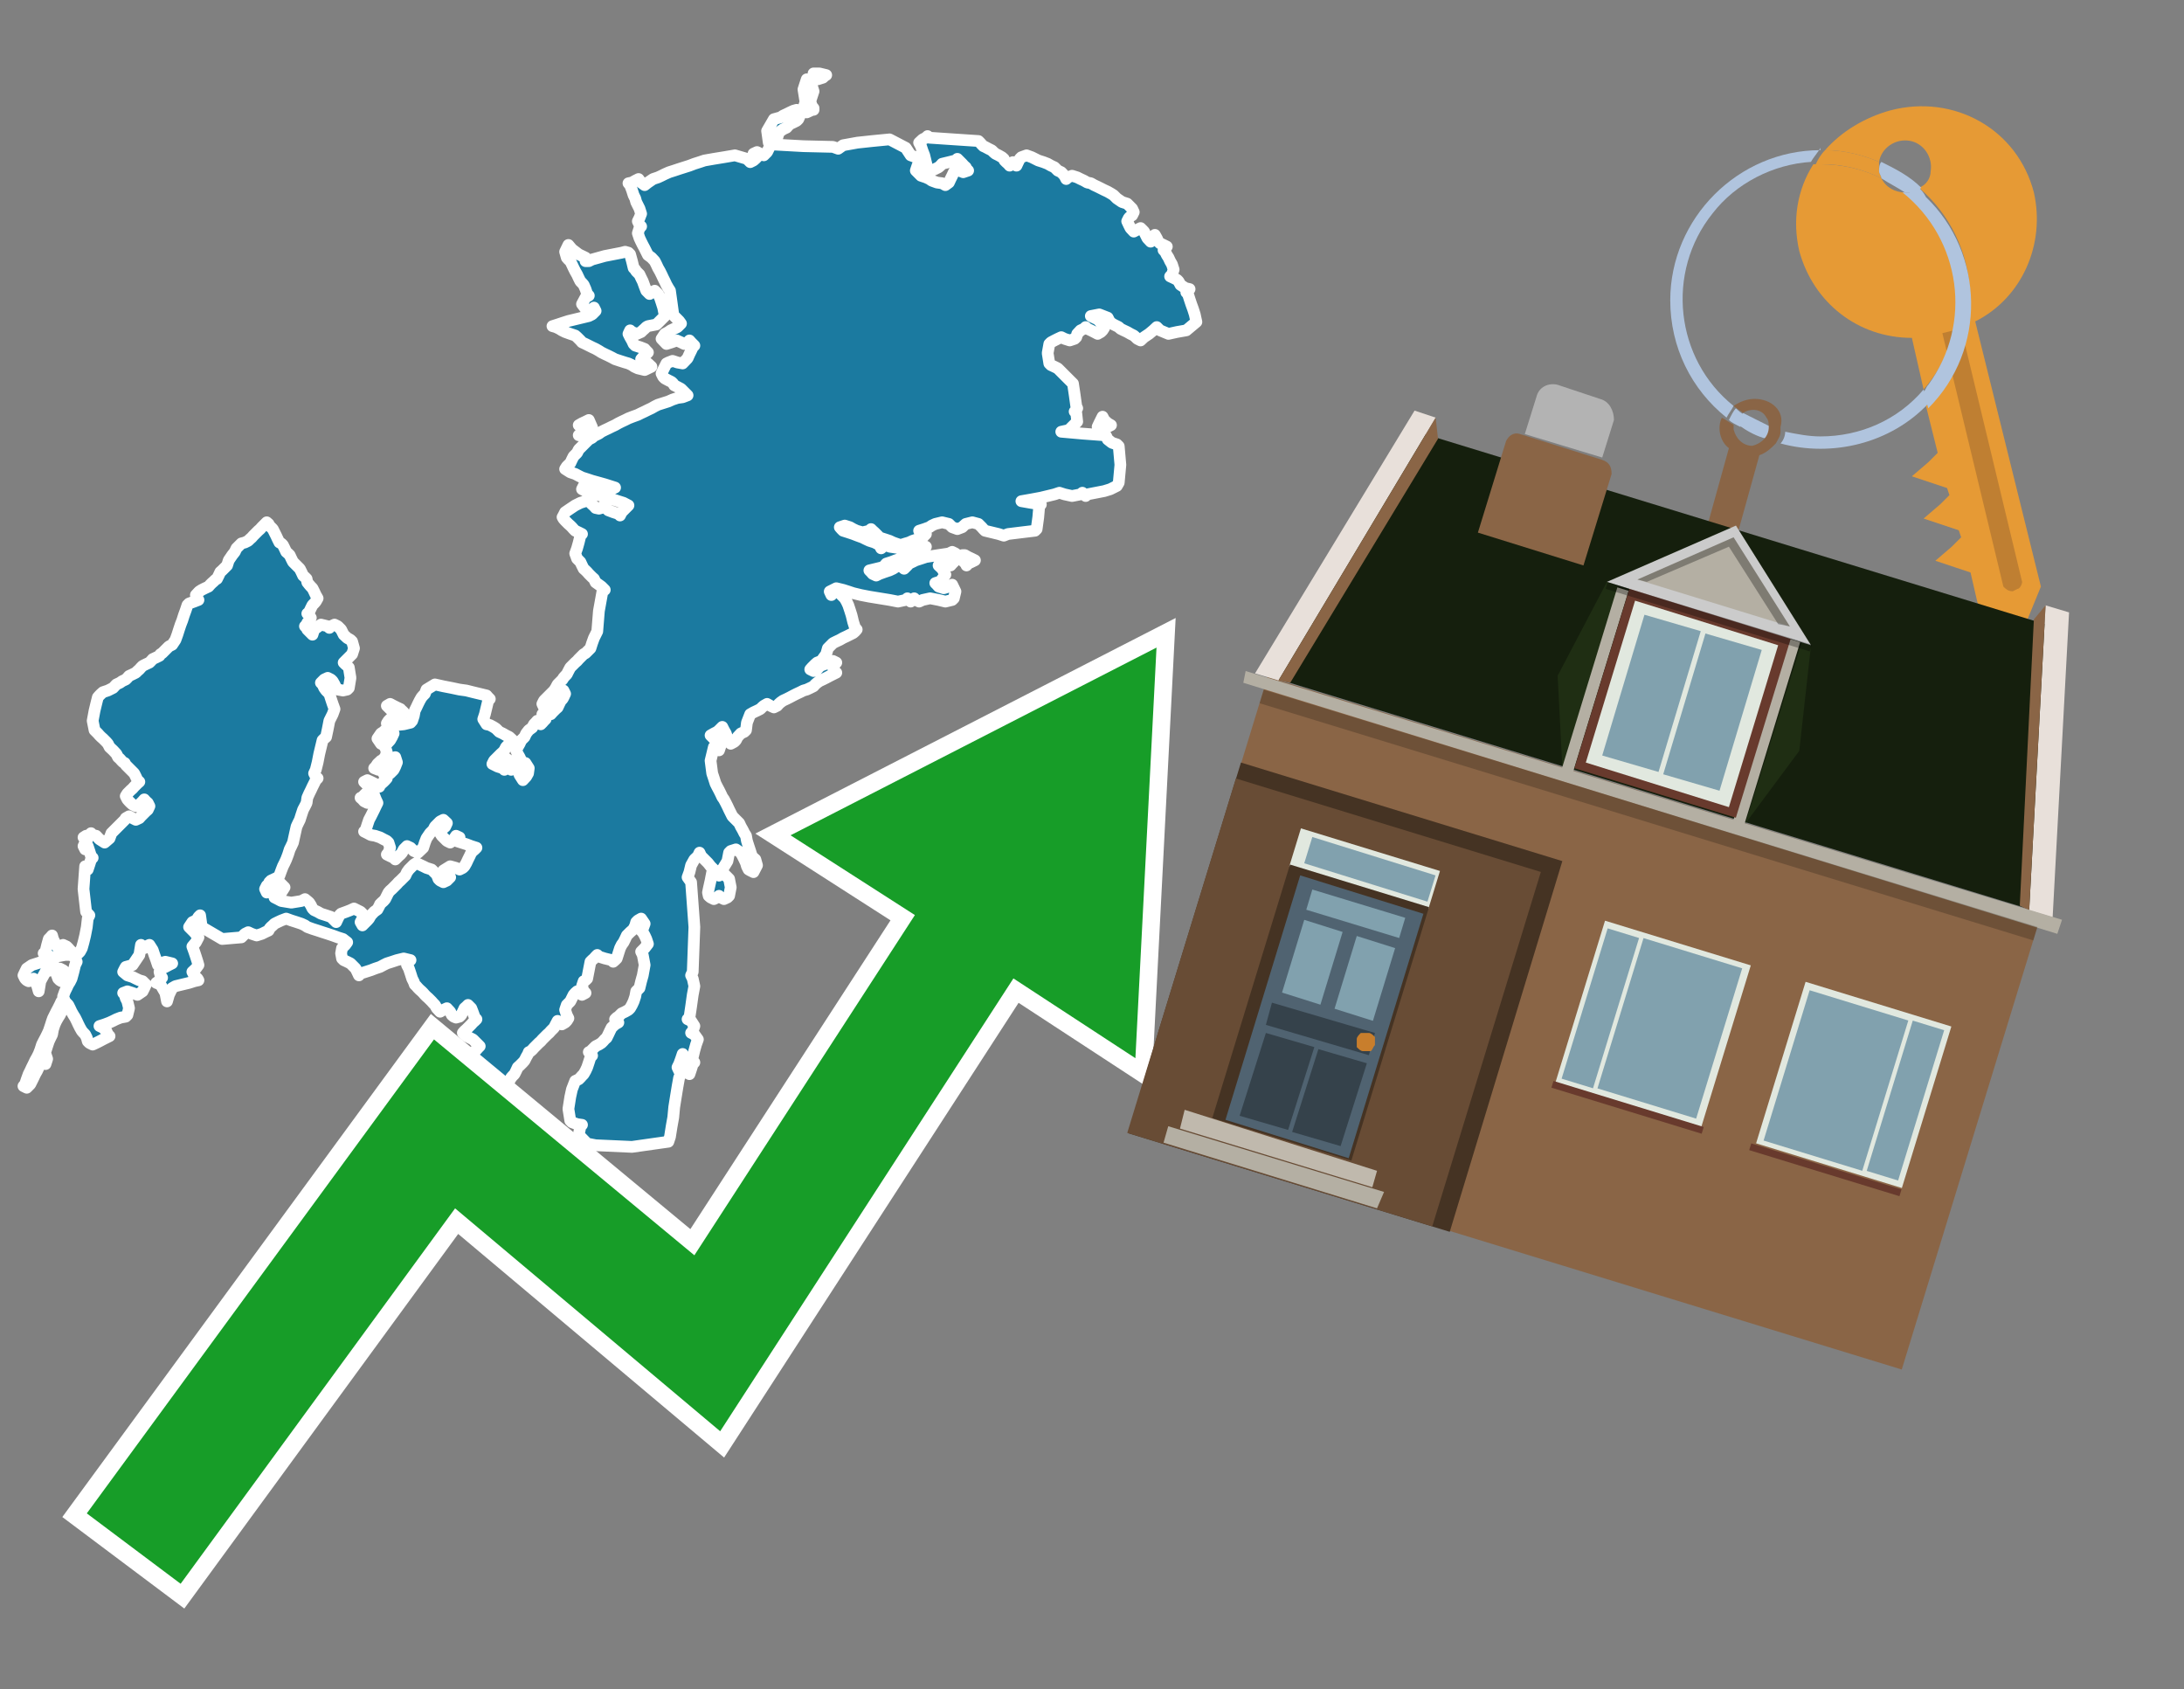 <?xml version="1.0" encoding="utf-8"?>
<!-- Generator: Adobe Illustrator 26.0.3, SVG Export Plug-In . SVG Version: 6.00 Build 0)  -->
<svg version="1.1" id="Text" xmlns="http://www.w3.org/2000/svg" xmlns:xlink="http://www.w3.org/1999/xlink" x="0px" y="0px"
	 width="93.1px" height="72px" viewBox="0 0 93.1 72" style="enable-background:new 0 0 93.1 72;" xml:space="preserve">
<rect x="0" y="0" width="93.1" height="72" fill="#808080" stroke="none"/>
<style type="text/css">
	.st0{fill:#1B7AA0;stroke:#FFFFFF;stroke-width:0.5;stroke-linejoin:round;}
	.st1{fill:none;stroke:#FFFFFF;stroke-width:1.5;stroke-miterlimit:10;}
	.st2{fill:#179D28;}
	.st3{fill:#E69A35;}
	.st4{fill:#B0C4DE;}
	.st5{fill:#8A6546;}
	.st6{fill:#BF7F32;}
	.st7{fill-rule:evenodd;clip-rule:evenodd;fill:#151F0D;}
	.st8{fill-rule:evenodd;clip-rule:evenodd;fill:#453323;}
	.st9{fill-rule:evenodd;clip-rule:evenodd;fill:#684C35;}
	.st10{fill:#B3B3B3;}
	.st11{fill:#E8E0DA;}
	.st12{fill-rule:evenodd;clip-rule:evenodd;fill:#B4AFA3;}
	.st13{opacity:0.2;}
	.st14{fill:#E1E8DF;}
	.st15{fill:#506371;}
	.st16{fill:#81A1AE;}
	.st17{fill:#35424B;}
	.st18{fill:#C87E2C;}
	.st19{fill-rule:evenodd;clip-rule:evenodd;fill:#C0B9AD;}
	.st20{fill-rule:evenodd;clip-rule:evenodd;fill:#E1E8DF;}
	.st21{fill-rule:evenodd;clip-rule:evenodd;fill:#81A1AE;}
	.st22{fill-rule:evenodd;clip-rule:evenodd;fill:#683A2D;}
	.st23{fill-rule:evenodd;clip-rule:evenodd;fill:#1F2E13;}
	.st24{fill-rule:evenodd;clip-rule:evenodd;fill:#CBCBCB;}
	.st25{opacity:0.3;fill-rule:evenodd;clip-rule:evenodd;}
</style>
<path class="st0" d="M2.69,42.9L2.62,43.12L2.55,43.26L2.48,43.37L2.4,43.51L2.33,43.66L2.26,43.87L2.22,44.09L2.15,44.23L2.08,44.38L2.01,44.59L1.94,44.81L1.86,44.84L1.94,44.92L2.01,45.13L1.94,45.35L1.86,45.28L1.79,45.2L1.72,45.35L1.65,45.49L1.58,45.64L1.5,45.78L1.43,45.93L1.36,46.07L1.29,46.21L1.14,46.36L1.0,46.29L1.07,46.21L1.14,46.0L1.22,45.78L1.29,45.64L1.36,45.49L1.43,45.35L1.5,45.2L1.58,45.06L1.65,44.92L1.72,44.74L1.79,44.52L1.86,44.38L1.94,44.23L2.01,44.09L2.08,43.94L2.15,43.73L2.22,43.51L2.26,43.4L2.33,43.26L2.4,43.12L2.48,42.97L2.55,42.83L2.62,42.68L2.69,42.68ZM2.77,40.7L2.4,40.77L2.33,40.85L2.26,40.92L2.22,40.99L2.15,41.06L2.22,41.13L2.26,41.21L2.22,41.28L2.15,41.35L1.94,41.42L1.72,41.82L1.65,42.25L1.58,42.0L1.43,41.71L1.29,41.78L1.22,41.82L1.14,41.78L1.07,41.71L1.0,41.57L1.07,41.42L1.14,41.28L1.36,41.13L1.58,41.06L1.79,40.99L2.01,40.92L2.08,40.85L2.15,40.77L2.01,40.7L1.86,40.63L1.94,40.56L2.01,40.27L2.08,40.02L2.15,39.95L2.22,39.87L2.26,40.02L2.33,40.16L2.4,40.27L2.48,40.41L2.55,40.34L2.69,40.27L2.84,40.34L2.91,40.41L2.98,40.49L3.05,40.56L3.13,40.63L3.13,40.7ZM2.69,41.67L2.62,41.82L2.55,41.78L2.48,41.71L2.4,41.49L2.55,41.28L2.69,41.35L2.77,41.42L2.84,41.49L2.77,41.57L2.69,41.57ZM15.66,33.93L15.73,34.07L15.81,34.15L15.66,34.22L15.52,34.15L15.45,34.07L15.37,34.0L15.45,33.97L15.52,33.89L15.59,33.82L15.66,33.82ZM16.35,32.6L16.13,32.81L15.95,32.74L16.02,32.67L16.09,32.56L16.24,32.42L16.35,32.42ZM21.21,32.42L21.28,32.34L21.5,32.27L21.71,32.42L21.43,32.52L21.14,32.49L21.14,32.42ZM16.24,31.7L16.09,31.48L16.24,31.26L16.35,31.19L16.42,31.12L16.49,31.34L16.42,31.55L16.35,31.62L16.35,31.7ZM3.27,40.7L3.41,40.56L3.49,40.41L3.56,40.16L3.63,39.87L3.7,39.51L3.74,39.15L3.81,39.01L3.67,38.86L3.56,37.89L3.63,36.92L3.7,36.99L3.74,37.06L3.81,36.85L3.88,36.63L3.95,36.56L3.88,36.49L3.81,36.27L3.74,36.06L3.7,36.13L3.63,36.2L3.56,36.06L3.63,35.91L3.7,35.84L3.63,35.77L3.56,35.69L3.67,35.62L3.81,35.59L3.88,35.51L3.95,35.59L4.1,35.62L4.24,35.77L4.46,35.91L4.67,35.73L4.75,35.51L4.82,35.44L4.89,35.37L4.96,35.3L5.03,35.23L5.11,35.15L5.18,35.08L5.25,35.01L5.32,34.94L5.36,34.87L5.5,34.79L5.65,34.87L5.79,34.94L5.94,34.87L6.01,34.79L6.08,34.72L6.15,34.65L6.22,34.58L6.3,34.51L6.37,34.36L6.3,34.22L6.22,34.15L6.15,34.07L6.08,34.15L6.01,34.22L5.94,34.29L5.79,34.36L5.65,34.29L5.57,34.22L5.5,34.15L5.43,34.07L5.36,33.93L5.43,33.82L5.5,33.75L5.57,33.68L5.65,33.61L5.72,33.53L5.79,33.46L5.86,33.39L5.94,33.32L5.86,33.25L5.79,33.1L5.72,32.96L5.65,32.89L5.57,32.81L5.5,32.74L5.43,32.67L5.36,32.6L5.32,32.52L5.25,32.49L5.18,32.42L5.11,32.34L5.03,32.27L4.96,32.13L4.82,31.98L4.67,31.84L4.6,31.7L4.53,31.62L4.46,31.55L4.39,31.48L4.31,31.41L4.24,31.34L4.17,31.26L4.1,31.19L4.03,31.12L3.95,30.72L4.03,30.29L4.1,30.0L4.17,29.72L4.24,29.64L4.31,29.57L4.39,29.5L4.6,29.43L4.82,29.32L4.96,29.17L5.11,29.1L5.21,29.03L5.36,28.96L5.43,28.89L5.5,28.81L5.65,28.74L5.79,28.67L5.86,28.6L5.94,28.53L6.01,28.45L6.08,28.38L6.22,28.31L6.37,28.24L6.44,28.17L6.51,28.09L6.66,28.02L6.8,27.95L6.84,27.88L6.91,27.84L6.98,27.77L7.05,27.7L7.12,27.63L7.2,27.55L7.34,27.48L7.48,27.27L7.56,27.05L7.63,26.83L7.7,26.62L7.77,26.44L7.84,26.22L7.92,26.0L7.99,25.79L8.06,25.72L8.28,25.64L8.46,25.57L8.42,25.5L8.35,25.36L8.49,25.21L8.6,25.14L8.74,25.07L8.89,25.0L8.96,24.92L9.03,24.85L9.11,24.78L9.18,24.71L9.25,24.67L9.32,24.53L9.39,24.38L9.47,24.31L9.54,24.24L9.61,24.17L9.68,24.1L9.75,23.88L9.9,23.66L10.01,23.52L10.08,23.37L10.15,23.3L10.22,23.23L10.29,23.16L10.44,23.12L10.58,23.05L10.65,22.98L10.73,22.91L10.8,22.83L10.87,22.76L10.94,22.69L11.01,22.62L11.09,22.55L11.16,22.47L11.23,22.4L11.3,22.33L11.37,22.26L11.45,22.33L11.48,22.4L11.55,22.47L11.63,22.55L11.7,22.69L11.77,22.83L11.84,22.98L11.91,23.12L11.99,23.16L12.06,23.23L12.13,23.37L12.2,23.52L12.28,23.59L12.35,23.66L12.42,23.81L12.49,23.95L12.56,24.02L12.64,24.1L12.71,24.17L12.78,24.24L12.85,24.38L12.92,24.53L13.0,24.6L13.07,24.67L13.1,24.82L13.18,24.92L13.25,25.0L13.32,25.07L13.39,25.21L13.46,25.36L13.54,25.5L13.46,25.64L13.39,25.72L13.32,25.79L13.25,25.93L13.18,26.08L13.1,26.15L13.18,26.22L13.25,26.33L13.18,26.47L13.1,26.54L13.07,26.62L13.0,26.69L13.07,26.76L13.1,26.83L13.18,26.91L13.25,26.98L13.32,27.05L13.39,26.83L13.68,26.62L13.97,26.69L14.04,26.76L14.11,26.69L14.26,26.62L14.4,26.69L14.47,26.76L14.54,26.83L14.58,26.91L14.65,27.05L14.8,27.19L14.94,27.27L15.01,27.34L15.09,27.63L15.01,27.88L14.94,27.95L14.87,28.02L14.8,28.09L14.72,28.17L14.65,28.24L14.72,28.31L14.8,28.38L14.87,28.45L14.94,28.89L14.87,29.32L14.8,29.39L14.62,29.43L14.4,29.39L14.33,29.32L14.26,29.17L14.18,29.03L14.11,28.96L13.97,28.89L13.82,28.96L13.75,29.03L13.68,29.1L13.75,29.17L13.82,29.32L13.9,29.43L13.97,29.5L14.04,29.57L14.11,29.79L14.18,30.0L14.26,30.22L14.18,30.44L14.11,30.58L14.04,30.72L13.97,31.08L13.9,31.41L13.82,31.48L13.75,31.55L13.68,31.84L13.61,32.13L13.54,32.49L13.46,32.81L13.39,32.96L13.46,33.1L13.54,33.17L13.46,33.25L13.39,33.39L13.32,33.53L13.25,33.68L13.18,33.82L13.1,34.0L13.07,34.22L13.0,34.36L12.92,34.51L12.85,34.72L12.78,34.94L12.71,35.08L12.64,35.23L12.56,35.59L12.49,35.91L12.42,36.06L12.35,36.2L12.28,36.42L12.2,36.63L12.13,36.78L12.06,36.92L11.99,37.1L11.91,37.32L11.84,37.39L11.7,37.46L11.55,37.53L11.48,37.6L11.45,37.68L11.37,37.75L11.3,37.89L11.37,38.04L11.45,37.96L11.48,37.89L11.55,37.82L11.63,37.75L11.7,37.68L11.91,37.6L12.13,37.82L11.99,38.04L11.84,38.11L11.77,38.18L11.7,38.25L11.84,38.32L11.99,38.4L12.42,38.47L12.85,38.4L13.0,38.32L13.1,38.4L13.18,38.47L13.25,38.58L13.32,38.72L13.39,38.79L13.54,38.86L13.68,38.94L13.9,39.01L14.11,39.08L14.18,39.15L14.26,39.23L14.33,39.3L14.4,39.15L14.47,39.01L14.54,38.94L14.76,38.86L14.94,38.79L15.09,38.72L15.23,38.79L15.37,38.86L15.52,39.01L15.45,39.15L15.37,39.3L15.45,39.44L15.52,39.37L15.59,39.3L15.66,39.23L15.73,39.15L15.81,39.01L15.95,38.86L16.09,38.76L16.17,38.61L16.2,38.54L16.27,38.47L16.35,38.4L16.42,38.32L16.49,38.18L16.56,38.04L16.63,37.96L16.71,37.89L16.78,37.82L16.85,37.75L16.92,37.68L16.99,37.6L17.07,37.53L17.14,37.46L17.21,37.39L17.28,37.32L17.35,37.17L17.43,37.06L17.5,36.99L17.57,36.92L17.64,36.85L17.75,36.78L17.89,36.85L18.04,36.92L18.18,36.99L18.4,37.06L18.62,37.28L18.69,37.46L18.76,37.53L18.9,37.6L19.05,37.53L19.12,37.46L19.19,37.39L19.05,37.32L18.9,37.1L19.19,36.92L19.44,36.99L19.59,37.06L19.73,36.99L19.8,36.92L19.88,36.78L19.95,36.63L20.02,36.49L20.09,36.34L20.16,36.27L20.24,36.2L20.31,36.13L20.09,36.06L19.88,35.98L19.66,35.91L19.44,35.84L19.52,35.77L19.59,35.69L19.44,35.62L19.34,35.77L19.19,35.91L19.05,35.84L18.98,35.77L18.9,35.69L18.83,35.62L18.76,35.51L18.83,35.37L18.9,35.3L18.98,35.23L19.05,35.08L18.9,34.94L18.76,35.01L18.69,35.08L18.62,35.15L18.54,35.23L18.47,35.37L18.33,35.51L18.18,35.73L18.11,35.91L18.04,36.13L17.82,36.34L17.64,36.27L17.57,36.2L17.5,36.13L17.35,36.06L17.21,36.2L17.14,36.34L17.07,36.42L16.99,36.49L16.92,36.56L16.85,36.63L16.78,36.56L16.63,36.49L16.49,36.42L16.56,36.34L16.63,36.13L16.56,35.91L16.49,35.84L16.35,35.77L16.2,35.69L15.99,35.62L15.81,35.59L15.66,35.51L15.52,35.44L15.59,35.37L15.66,35.15L15.73,34.94L15.81,34.79L15.88,34.65L15.95,34.51L16.02,34.36L16.09,34.22L16.02,34.07L15.95,33.89L15.88,33.68L15.81,33.61L15.73,33.53L15.66,33.46L15.59,33.39L15.52,33.32L15.66,33.25L15.81,33.32L15.95,33.39L16.09,33.46L16.17,33.53L16.2,33.46L16.27,33.39L16.35,33.32L16.42,33.25L16.49,33.17L16.42,33.1L16.35,32.96L16.42,32.81L16.49,32.89L16.63,32.96L16.78,32.81L16.85,32.67L16.92,32.49L16.85,32.27L16.78,32.42L16.71,32.52L16.63,32.49L16.49,32.42L16.35,32.34L16.42,32.27L16.49,32.06L16.42,31.84L16.35,31.77L16.49,31.7L16.63,31.55L16.71,31.41L16.78,31.26L16.71,31.12L16.63,31.05L16.78,30.98L16.92,30.9L17.21,30.87L17.5,30.8L17.57,30.72L17.64,30.51L17.68,30.29L17.75,30.15L17.82,30.0L17.89,29.86L17.97,29.72L18.04,29.64L18.11,29.57L18.18,29.39L18.54,29.17L18.9,29.25L19.26,29.32L19.59,29.39L19.88,29.43L20.16,29.5L20.45,29.57L20.74,29.64L20.81,29.72L20.88,29.79L20.81,29.86L20.74,30.15L20.67,30.44L20.6,30.65L20.74,30.87L20.88,30.9L21.03,30.98L21.14,31.05L21.21,31.12L21.28,31.19L21.43,31.26L21.57,31.34L21.71,31.41L21.86,31.55L21.71,31.7L21.57,31.84L21.5,31.98L21.43,32.06L21.35,32.13L21.28,32.2L21.21,32.27L21.14,32.34L21.06,32.42L20.99,32.56L21.21,32.67L21.43,32.74L21.5,32.81L21.57,32.74L21.64,32.67L21.71,32.74L21.79,32.81L21.86,32.74L21.93,32.67L22.0,32.74L22.07,32.81L22.15,33.03L22.29,33.25L22.43,33.1L22.51,32.96L22.54,32.74L22.4,32.52L22.29,32.49L22.22,32.42L22.15,32.27L22.07,32.13L22.0,31.98L22.07,31.84L22.15,31.7L22.22,31.55L22.29,31.48L22.36,31.41L22.43,31.26L22.54,31.12L22.69,31.01L22.76,30.87L22.83,30.8L22.9,30.72L22.97,30.8L23.05,30.87L23.12,30.8L23.19,30.72L23.26,30.65L23.19,30.58L23.12,30.44L23.26,30.29L23.41,30.36L23.48,30.44L23.55,30.36L23.62,30.29L23.69,30.22L23.77,30.15L23.84,30.0L23.91,29.86L23.98,29.79L24.02,29.72L24.09,29.57L24.02,29.43L23.98,29.5L23.84,29.57L23.69,29.64L23.62,29.72L23.55,29.79L23.48,29.86L23.41,29.93L23.33,30.0L23.26,30.08L23.19,30.15L23.12,30.0L23.19,29.86L23.26,29.79L23.33,29.72L23.41,29.64L23.48,29.57L23.55,29.5L23.62,29.43L23.69,29.32L23.77,29.17L23.84,29.1L23.91,29.03L23.98,28.96L24.02,28.89L24.09,28.81L24.16,28.74L24.23,28.6L24.31,28.45L24.38,28.38L24.45,28.31L24.52,28.24L24.6,28.17L24.67,28.09L24.74,28.02L24.81,27.95L24.88,27.88L24.96,27.84L25.03,27.77L25.1,27.7L25.17,27.63L25.24,27.41L25.32,27.19L25.39,27.05L25.46,26.91L25.53,26.04L25.68,25.21L25.78,25.14L25.71,25.07L25.64,25.0L25.53,24.92L25.39,24.82L25.32,24.67L25.24,24.6L25.17,24.53L25.1,24.46L25.03,24.38L24.96,24.31L24.88,24.24L24.81,24.1L24.74,23.95L24.67,23.88L24.6,23.81L24.52,23.59L24.6,23.37L24.67,23.12L24.74,22.83L24.81,22.76L24.67,22.69L24.52,22.62L24.45,22.55L24.38,22.47L24.31,22.4L24.23,22.33L24.16,22.26L24.09,22.19L24.02,22.11L23.98,22.04L24.02,21.97L24.09,21.83L24.31,21.68L24.52,21.54L24.74,21.43L24.96,21.36L25.03,21.29L25.1,21.36L25.17,21.43L25.24,21.5L25.32,21.57L25.39,21.65L25.53,21.68L25.64,21.65L25.71,21.57L25.78,21.65L25.86,21.68L25.93,21.75L26.14,21.83L26.36,21.9L26.43,21.97L26.5,21.83L26.65,21.68L26.79,21.54L26.58,21.43L26.36,21.36L26.14,21.29L25.93,21.21L25.68,21.14L25.39,21.07L25.1,21.0L24.81,20.85L24.88,20.71L24.96,20.78L25.03,20.85L25.1,20.78L25.17,20.71L25.24,20.78L25.39,20.85L25.53,20.78L25.6,20.71L25.64,20.85L25.78,21.0L25.93,20.93L26.07,20.85L26.22,20.78L26.0,20.71L25.78,20.64L25.53,20.57L25.24,20.49L25.03,20.42L24.81,20.35L24.67,20.28L24.52,20.2L24.31,20.13L24.09,19.99L24.16,19.88L24.23,19.81L24.31,19.74L24.38,19.59L24.45,19.45L24.52,19.38L24.6,19.3L24.67,19.16L24.81,19.02L24.96,18.87L25.1,18.73L25.24,18.66L25.32,18.58L25.39,18.55L25.53,18.48L25.64,18.4L25.78,18.33L25.93,18.26L26.07,18.19L26.22,18.12L26.36,18.04L26.5,17.97L26.65,17.9L26.79,17.83L26.97,17.76L27.19,17.68L27.33,17.61L27.48,17.54L27.62,17.47L27.77,17.4L27.91,17.32L28.05,17.25L28.27,17.18L28.49,17.11L28.67,17.03L28.88,16.96L29.1,16.93L29.31,16.85L29.24,16.78L29.17,16.71L29.1,16.64L29.03,16.57L28.88,16.49L28.74,16.42L28.7,16.35L28.63,16.28L28.49,16.21L28.34,16.13L28.27,16.06L28.2,15.92L28.27,15.77L28.34,15.63L28.41,15.49L28.49,15.45L28.67,15.38L28.88,15.45L29.1,15.49L29.31,15.27L29.39,15.09L29.46,14.95L29.53,14.8L29.6,14.73L29.53,14.66L29.46,14.59L29.39,14.51L29.31,14.59L29.17,14.66L29.03,14.59L28.85,14.51L28.63,14.59L28.41,14.66L28.2,14.44L28.34,14.23L28.49,14.15L28.59,14.08L28.74,14.01L28.88,13.94L29.03,13.79L28.95,13.68L28.88,13.61L28.81,13.54L28.74,13.47L28.7,13.4L28.63,12.89L28.56,12.39L28.49,12.28L28.41,12.14L28.34,11.99L28.27,11.85L28.2,11.7L28.13,11.56L28.05,11.42L27.98,11.27L27.91,11.13L27.77,10.98L27.62,10.87L27.55,10.73L27.48,10.59L27.4,10.44L27.33,10.3L27.26,10.15L27.19,9.94L27.26,9.72L27.33,9.65L27.26,9.58L27.19,9.43L27.26,9.29L27.33,9.11L27.26,8.89L27.19,8.75L27.12,8.61L27.08,8.46L27.01,8.32L26.94,8.1L26.86,7.89L26.79,7.81L26.94,7.78L27.08,7.7L27.22,7.63L27.33,7.78L27.48,7.89L27.62,7.78L27.84,7.63L28.05,7.56L28.2,7.49L28.34,7.42L28.52,7.34L28.74,7.27L28.95,7.2L29.17,7.13L29.39,7.06L29.6,6.98L29.82,6.91L30.03,6.84L30.43,6.77L30.86,6.7L31.33,6.62L31.84,6.77L31.98,6.91L32.12,6.84L32.2,6.77L32.27,6.7L32.2,6.62L32.12,6.55L32.27,6.48L32.41,6.55L32.56,6.62L32.7,6.48L32.77,6.34L32.84,6.19L32.77,6.08L32.7,5.58L32.99,5.08L33.28,5.0L33.38,4.93L33.53,4.86L33.67,4.79L33.82,4.72L33.96,4.68L34.11,4.9L34.03,5.08L33.96,5.15L33.82,5.22L33.67,5.29L33.6,5.36L33.53,5.44L33.38,5.51L33.28,5.58L33.2,5.65L33.13,5.87L33.06,6.08L32.99,6.16L34.25,6.23L35.51,6.26L35.73,6.34L35.94,6.19L36.55,6.08L37.2,6.01L37.92,5.94L38.61,6.3L38.82,6.62L39.04,6.7L39.11,6.77L39.18,6.91L39.11,7.06L39.04,7.27L39.26,7.49L39.47,7.56L39.62,7.63L39.72,7.7L39.94,7.78L40.16,7.81L40.3,7.89L40.45,7.78L40.52,7.63L40.59,7.49L40.66,7.34L40.73,7.27L40.81,7.2L40.88,7.27L41.06,7.34L41.27,7.27L41.2,7.2L41.17,7.13L41.09,7.06L41.02,6.98L40.95,6.91L40.88,6.84L40.81,6.77L40.73,6.84L40.45,6.91L40.16,6.98L40.09,7.06L40.01,7.13L39.87,7.2L39.72,7.27L39.65,7.34L39.62,7.27L39.54,7.2L39.47,6.91L39.4,6.62L39.33,6.44L39.26,6.23L39.18,6.08L39.33,5.94L39.47,5.87L39.54,5.8L39.62,5.87L40.66,5.94L41.71,6.01L41.78,6.08L41.85,6.16L41.92,6.23L41.99,6.26L42.14,6.34L42.28,6.41L42.35,6.48L42.43,6.55L42.57,6.62L42.71,6.7L42.79,6.77L42.82,6.84L42.89,6.91L42.97,6.98L43.04,7.06L43.11,6.98L43.18,6.91L43.26,6.98L43.33,7.06L43.4,6.91L43.47,6.77L43.54,6.7L43.76,6.62L43.98,6.7L44.12,6.77L44.26,6.84L44.48,6.91L44.66,6.98L44.8,7.06L44.95,7.13L45.02,7.2L45.09,7.27L45.24,7.34L45.38,7.49L45.45,7.63L45.52,7.56L45.7,7.49L45.92,7.56L46.06,7.63L46.21,7.7L46.35,7.78L46.5,7.81L46.64,7.89L46.79,7.96L46.93,8.03L47.07,8.1L47.22,8.17L47.36,8.25L47.47,8.32L47.61,8.46L47.83,8.61L48.05,8.68L48.12,8.75L48.19,8.82L48.26,8.89L48.33,9.04L48.26,9.18L48.19,9.22L48.12,9.29L48.05,9.43L48.12,9.58L48.19,9.72L48.33,9.87L48.48,9.79L48.62,9.72L48.77,9.87L48.84,10.01L48.91,10.15L49.05,10.3L49.16,10.15L49.23,10.01L49.31,10.15L49.38,10.3L49.45,10.37L49.6,10.44L49.74,10.51L49.67,10.59L49.6,10.66L49.67,10.73L49.74,10.87L49.81,10.98L49.88,11.13L49.96,11.27L50.03,11.49L49.96,11.7L49.88,11.78L50.03,11.85L50.17,11.92L50.24,11.99L50.32,12.14L50.53,12.28L50.71,12.32L50.64,12.39L50.57,12.46L50.64,12.53L50.71,12.75L50.78,12.96L50.86,13.18L50.93,13.4L51.0,13.72L50.57,14.08L50.17,14.15L49.81,14.23L49.45,14.08L49.31,13.94L49.16,14.08L48.98,14.23L48.77,14.37L48.62,14.51L48.48,14.44L48.41,14.37L48.33,14.3L48.19,14.23L48.05,14.15L47.9,14.08L47.76,14.01L47.69,13.94L47.61,13.9L47.47,13.83L47.36,13.76L47.29,13.68L47.22,13.54L46.86,13.4L46.5,13.47L46.64,13.54L46.79,13.61L46.86,13.68L46.93,13.76L47.0,13.83L47.07,13.97L47.0,14.08L46.93,14.15L46.79,14.23L46.64,14.15L46.5,14.08L46.35,14.01L46.28,13.94L46.21,14.01L46.06,14.08L45.92,14.23L45.88,14.37L45.81,14.44L45.6,14.51L45.38,14.44L45.24,14.37L45.09,14.44L44.95,14.51L44.8,14.59L44.73,14.66L44.66,15.05L44.73,15.49L44.8,15.56L44.95,15.63L45.09,15.7L45.16,15.77L45.24,15.85L45.31,15.92L45.38,15.99L45.45,16.06L45.52,16.13L45.6,16.21L45.67,16.28L45.74,16.35L45.81,16.82L45.88,17.32L45.92,17.4L45.88,17.47L45.81,17.54L45.88,17.61L45.92,17.97L45.56,18.33L45.24,18.4L46.14,18.48L47.07,18.55L47.15,18.58L47.22,18.73L47.4,18.87L47.61,18.94L47.69,19.02L47.76,19.81L47.69,20.57L47.61,20.71L47.33,20.85L47.07,20.93L46.71,21.0L46.35,21.07L46.28,21.14L46.21,21.07L46.14,21.0L46.06,21.07L45.7,21.14L45.38,21.07L45.16,21.0L44.95,21.07L44.66,21.14L44.37,21.21L43.94,21.29L43.54,21.36L43.94,21.43L44.37,21.5L44.3,21.57L44.26,22.04L44.19,22.55L44.12,22.62L43.54,22.69L42.97,22.76L42.79,22.83L42.57,22.76L42.28,22.69L41.99,22.62L41.92,22.55L41.85,22.47L41.78,22.4L41.71,22.33L41.45,22.26L41.17,22.33L41.09,22.4L41.02,22.47L40.81,22.55L40.59,22.47L40.52,22.4L40.45,22.33L40.16,22.26L39.87,22.33L39.72,22.4L39.62,22.47L39.4,22.55L39.18,22.62L39.33,22.69L39.47,22.76L39.4,22.83L39.33,22.91L39.11,22.98L38.9,23.05L38.75,23.12L38.61,23.16L38.39,23.23L38.18,23.16L38.07,23.12L37.92,23.05L37.71,22.98L37.49,22.91L37.42,22.83L37.35,22.76L37.28,22.69L37.2,22.62L37.13,22.55L37.06,22.62L36.77,22.69L36.52,22.62L36.37,22.55L36.23,22.47L36.01,22.4L35.8,22.47L35.87,22.55L35.94,22.62L36.16,22.69L36.37,22.76L36.55,22.83L36.77,22.91L36.91,22.98L37.06,23.05L37.28,23.12L37.49,23.23L37.56,23.37L37.64,23.3L37.78,23.23L37.92,23.3L38.39,23.37L38.9,23.3L39.18,23.23L39.47,23.3L39.4,23.37L39.33,23.45L39.11,23.52L38.9,23.59L38.75,23.66L38.61,23.74L38.39,23.81L38.18,23.88L38.0,23.95L37.78,24.02L37.71,24.1L37.64,24.17L37.35,24.24L37.06,24.31L37.13,24.38L37.2,24.46L37.35,24.53L37.49,24.46L37.71,24.38L37.92,24.31L38.07,24.24L38.18,24.17L38.32,24.1L38.46,24.17L38.54,24.24L38.61,24.17L38.68,24.1L38.75,24.02L38.9,23.95L39.04,23.88L39.26,23.81L39.47,23.74L39.98,23.66L40.45,23.59L40.59,23.52L40.73,23.59L40.81,23.66L40.88,23.74L40.81,23.81L40.73,23.88L40.66,23.95L40.59,24.02L40.52,24.1L40.45,24.02L40.23,23.95L40.01,24.1L40.16,24.24L40.3,24.49L40.09,24.78L39.87,24.85L39.94,24.92L40.01,25.0L40.23,25.07L40.45,25.0L40.59,24.92L40.73,25.21L40.66,25.5L40.59,25.57L40.3,25.64L40.01,25.57L39.65,25.5L39.33,25.57L39.18,25.64L39.04,25.57L38.97,25.5L38.9,25.57L38.82,25.64L38.75,25.57L38.68,25.5L38.61,25.57L38.28,25.64L37.92,25.57L37.49,25.5L37.06,25.43L36.7,25.36L36.37,25.28L36.16,25.21L35.94,25.14L35.65,25.07L35.37,25.21L35.44,25.36L35.51,25.28L35.65,25.21L35.8,25.28L35.87,25.36L35.94,25.43L36.01,25.5L36.09,25.64L36.16,25.79L36.23,26.0L36.3,26.22L36.37,26.51L36.45,26.76L36.52,26.83L36.45,26.91L36.37,26.98L36.23,27.05L36.09,27.12L35.94,27.19L35.8,27.27L35.65,27.34L35.51,27.41L35.44,27.48L35.37,27.55L35.29,27.63L35.22,27.88L35.01,28.17L34.83,28.24L34.75,28.31L34.68,28.38L34.61,28.45L34.54,28.53L34.68,28.6L34.83,28.53L34.9,28.45L34.97,28.38L35.15,28.31L35.37,28.24L35.51,28.17L35.65,28.24L35.58,28.31L35.51,28.45L35.58,28.6L35.65,28.67L35.51,28.74L35.37,28.81L35.22,28.89L35.08,28.96L34.93,29.03L34.83,29.1L34.75,29.17L34.68,29.25L34.54,29.32L34.39,29.39L34.25,29.43L34.11,29.5L33.96,29.57L33.82,29.64L33.67,29.72L33.53,29.79L33.38,29.86L33.28,29.93L33.2,30.0L33.13,30.08L32.99,30.15L32.84,30.08L32.7,30.0L32.56,30.08L32.48,30.15L32.41,30.22L32.27,30.29L32.12,30.36L31.98,30.44L31.84,30.8L31.8,31.12L31.73,31.19L31.58,31.26L31.44,31.41L31.37,31.55L31.3,31.62L31.15,31.7L31.01,31.48L30.94,31.26L30.86,31.12L30.79,30.98L30.72,31.05L30.65,31.12L30.57,31.19L30.43,31.26L30.29,31.34L30.36,31.41L30.43,31.48L30.57,31.55L30.72,31.77L30.65,31.98L30.57,31.91L30.43,31.84L30.29,32.42L30.36,32.96L30.43,33.17L30.5,33.39L30.57,33.53L30.65,33.68L30.72,33.82L30.79,33.97L30.86,34.07L30.94,34.22L31.01,34.36L31.08,34.51L31.15,34.65L31.22,34.79L31.3,34.87L31.37,34.94L31.44,35.01L31.51,35.08L31.58,35.23L31.66,35.37L31.73,35.51L31.8,35.62L31.84,35.84L31.91,36.06L31.98,36.27L32.05,36.49L32.12,36.56L32.2,36.63L32.27,36.88L32.12,37.17L31.98,37.1L31.91,37.06L31.84,36.92L31.8,36.78L31.73,36.63L31.66,36.49L31.58,36.34L31.37,36.2L31.15,36.27L31.08,36.34L31.01,36.7L30.79,37.06L30.57,37.17L30.65,37.32L30.72,37.24L30.79,37.17L30.86,37.24L30.94,37.32L31.01,37.39L31.08,37.46L31.15,37.82L31.08,38.18L31.01,38.25L30.86,38.32L30.72,38.25L30.65,38.18L30.57,38.25L30.43,38.32L30.29,38.25L30.21,38.18L30.18,38.04L30.21,37.89L30.29,37.53L30.36,37.17L30.43,37.06L30.29,36.92L30.18,36.78L30.03,36.63L29.89,36.49L29.82,36.34L29.75,36.49L29.6,36.63L29.46,36.88L29.39,37.17L29.31,37.39L29.46,37.6L29.6,39.51L29.53,41.42L29.46,41.57L29.53,41.71L29.6,42.03L29.53,42.4L29.46,42.9L29.39,43.37L29.31,43.44L29.46,43.51L29.6,43.73L29.53,43.94L29.46,44.02L29.6,44.09L29.75,44.3L29.67,44.52L29.6,44.77L29.53,45.06L29.46,45.13L29.53,45.2L29.6,45.28L29.53,45.35L29.46,45.57L29.39,45.78L29.31,45.71L29.24,45.64L29.17,45.28L29.1,44.92L29.03,45.13L28.95,45.35L28.88,45.49L28.95,45.64L29.03,45.78L28.95,45.93L28.88,46.32L28.81,46.75L28.74,47.19L28.7,47.62L28.63,48.01L28.56,48.45L28.49,48.66L26.94,48.88L25.39,48.81L25.03,48.74L24.67,48.37L24.74,48.01L24.81,47.94L24.6,47.91L24.38,47.83L24.31,47.76L24.23,47.26L24.31,46.75L24.38,46.43L24.52,46.07L24.67,46.0L24.74,45.93L24.81,45.85L24.88,45.78L24.96,45.64L25.03,45.49L25.1,45.28L25.17,45.06L25.24,44.99L25.17,44.92L25.1,44.84L25.17,44.81L25.24,44.74L25.32,44.66L25.39,44.59L25.53,44.52L25.64,44.45L25.71,44.38L25.78,44.3L25.86,44.23L25.93,44.09L26.0,43.94L26.07,43.8L26.22,43.66L26.36,43.58L26.29,43.51L26.22,43.44L26.29,43.37L26.36,43.33L26.43,43.26L26.5,43.19L26.65,43.12L26.79,43.04L26.86,42.97L26.94,42.83L27.01,42.68L27.08,42.47L27.12,42.25L27.19,42.18L27.26,42.11L27.33,41.82L27.4,41.57L27.48,41.13L27.4,40.7L27.33,40.56L27.48,40.41L27.62,40.23L27.55,40.02L27.48,39.87L27.4,39.73L27.33,39.66L27.4,39.59L27.48,39.37L27.33,39.15L27.19,39.23L27.12,39.3L27.08,39.44L27.01,39.59L26.94,39.66L26.86,39.73L26.79,39.8L26.72,39.87L26.65,40.02L26.58,40.16L26.5,40.27L26.43,40.41L26.36,40.63L26.29,40.85L26.22,40.92L26.14,40.99L26.07,40.92L25.78,40.85L25.53,40.77L25.46,40.7L25.39,40.77L25.32,40.85L25.24,40.92L25.17,40.99L25.1,41.35L25.03,41.71L24.96,41.78L24.88,41.82L24.81,42.03L24.88,42.25L24.96,42.32L24.81,42.4L24.67,42.32L24.6,42.25L24.52,42.32L24.45,42.4L24.38,42.54L24.31,42.68L24.23,42.76L24.16,42.83L24.09,43.04L24.16,43.26L24.23,43.4L24.16,43.51L24.09,43.58L23.95,43.66L23.84,43.58L23.77,43.51L23.69,43.66L23.62,43.8L23.55,43.87L23.48,43.94L23.41,44.02L23.33,44.09L23.26,44.16L23.19,44.23L23.12,44.3L23.05,44.38L22.97,44.45L22.9,44.52L22.83,44.59L22.76,44.66L22.69,44.74L22.61,44.81L22.54,44.84L22.51,44.92L22.43,45.06L22.36,45.2L22.29,45.28L22.22,45.35L22.15,45.42L22.07,45.49L22.0,45.64L21.93,45.78L21.86,45.85L21.79,45.93L21.71,46.07L21.64,46.21L21.57,46.29L21.5,46.36L21.43,46.43L21.5,46.47L21.57,46.54L21.5,46.61L21.43,46.68L21.35,46.75L21.28,46.68L21.21,46.61L21.14,46.54L21.06,46.47L20.99,46.43L20.88,46.36L20.74,46.29L20.67,46.21L20.6,46.14L20.52,46.07L20.45,46.0L20.31,45.93L20.16,45.85L20.09,45.78L20.02,45.71L19.95,45.64L19.88,45.57L19.8,45.49L19.73,45.42L19.8,45.35L19.88,45.28L19.95,45.2L20.02,45.06L20.09,44.92L20.16,44.84L20.24,44.81L20.31,44.74L20.38,44.66L20.45,44.59L20.38,44.52L20.31,44.45L20.24,44.38L20.16,44.3L20.02,44.23L19.88,44.16L19.8,44.09L19.73,44.02L19.8,43.94L19.88,43.87L19.95,43.8L20.02,43.73L20.09,43.66L20.16,43.58L20.24,43.51L20.31,43.44L20.24,43.37L20.16,43.15L20.09,42.97L20.02,42.9L19.95,42.83L19.88,42.9L19.8,42.97L19.73,43.12L19.66,43.26L19.59,43.33L19.44,43.37L19.34,43.33L19.26,43.26L19.19,43.12L19.05,42.97L18.9,43.04L18.76,43.12L18.62,42.97L18.54,42.83L18.47,42.76L18.4,42.68L18.33,42.61L18.26,42.54L18.18,42.47L18.11,42.4L18.04,42.32L17.97,42.25L17.89,42.18L17.82,42.11L17.75,42.03L17.68,41.96L17.64,41.85L17.57,41.71L17.5,41.49L17.43,41.28L17.35,41.13L17.43,40.99L17.5,40.92L17.21,40.85L16.92,40.92L16.71,40.99L16.49,41.06L16.35,41.13L16.2,41.21L15.99,41.28L15.81,41.35L15.59,41.42L15.37,41.49L15.3,41.57L15.23,41.42L15.16,41.28L15.09,41.21L15.01,41.13L14.94,41.06L14.8,40.99L14.65,40.92L14.58,40.85L14.54,40.63L14.58,40.41L14.65,40.34L14.72,40.27L14.8,40.16L14.62,40.02L14.4,39.95L14.18,39.87L13.97,39.8L13.75,39.73L13.54,39.66L13.32,39.59L13.1,39.51L13.0,39.44L12.85,39.37L12.64,39.3L12.42,39.23L12.2,39.15L11.99,39.23L11.84,39.3L11.7,39.37L11.63,39.44L11.55,39.51L11.48,39.59L11.45,39.66L11.3,39.73L11.16,39.8L10.94,39.87L10.73,39.8L10.58,39.73L10.44,39.8L10.37,39.87L10.29,39.95L9.47,40.02L8.6,39.51L8.53,39.01L8.46,39.08L8.42,39.15L8.35,39.23L8.2,39.3L8.06,39.51L8.28,39.73L8.46,39.95L8.35,40.16L8.2,40.34L8.28,40.56L8.35,40.77L8.42,40.99L8.46,41.13L8.35,41.28L8.2,41.42L8.28,41.57L8.35,41.64L8.42,41.71L8.46,41.78L8.28,41.82L8.06,41.89L7.77,41.96L7.48,42.03L7.34,42.11L7.2,42.4L7.12,42.68L7.05,42.32L6.84,41.96L6.66,41.89L6.76,41.82L6.91,41.67L6.84,41.57L6.8,41.42L6.91,41.28L7.05,41.21L7.2,41.13L7.34,41.06L7.05,40.99L6.8,41.06L6.73,41.13L6.66,40.92L6.58,40.7L6.51,40.49L6.37,40.27L6.22,40.34L6.15,40.41L6.08,40.34L6.01,40.27L5.94,40.7L5.65,41.13L5.36,41.21L5.32,41.28L5.25,41.42L5.43,41.57L5.65,41.64L5.79,41.71L5.94,41.78L6.08,41.82L6.22,41.96L6.15,42.11L6.08,42.25L5.86,42.4L5.65,42.32L5.43,42.25L5.25,42.32L5.32,42.4L5.36,42.54L5.43,42.68L5.5,42.97L5.43,43.26L5.36,43.33L5.14,43.37L4.96,43.44L4.82,43.51L4.67,43.58L4.46,43.66L4.24,43.73L4.39,43.8L4.53,43.94L4.6,44.09L4.67,44.16L4.53,44.23L4.39,44.3L4.24,44.38L4.1,44.45L3.95,44.52L3.81,44.45L3.74,44.38L3.7,44.23L3.63,44.09L3.56,44.02L3.49,43.94L3.41,43.8L3.34,43.66L3.27,43.51L3.2,43.37L3.13,43.26L3.05,43.12L2.98,42.97L2.91,42.83L2.84,42.76L2.77,42.68L2.69,42.47L2.77,42.25L2.84,42.11L2.91,41.96L2.98,41.85L3.05,41.71L3.13,41.42L3.2,41.13L3.27,40.99L3.2,40.85L3.13,40.77L3.13,40.7ZM25.1,11.13L25.24,11.06L25.53,10.98L25.78,10.91L26.14,10.84L26.5,10.77L26.65,10.73L26.79,10.77L26.86,10.84L26.94,11.13L27.01,11.42L27.08,11.49L27.12,11.56L27.19,11.63L27.26,11.7L27.33,11.85L27.4,11.99L27.48,12.21L27.55,12.39L27.62,12.46L27.69,12.53L27.77,12.46L27.91,12.39L28.05,12.53L28.13,12.68L28.2,12.89L28.27,13.11L28.34,13.47L27.98,13.83L27.62,13.9L27.55,13.94L27.48,14.01L27.4,14.08L27.33,14.15L27.15,14.23L26.94,14.15L26.86,14.08L26.79,14.23L26.86,14.37L26.94,14.51L27.01,14.66L27.08,14.73L27.3,14.8L27.48,14.87L27.55,14.95L27.62,15.02L27.55,15.09L27.48,15.16L27.4,15.23L27.33,15.31L27.4,15.38L27.48,15.45L27.62,15.49L27.77,15.63L27.48,15.77L27.19,15.7L27.04,15.63L26.94,15.56L26.79,15.49L26.65,15.45L26.43,15.38L26.22,15.31L26.07,15.23L25.93,15.16L25.78,15.09L25.64,15.02L25.53,14.95L25.39,14.87L25.24,14.8L25.1,14.73L24.96,14.66L24.81,14.59L24.74,14.51L24.67,14.44L24.6,14.37L24.52,14.3L24.31,14.23L24.09,14.15L23.95,14.08L23.84,14.01L23.69,13.94L23.55,13.9L23.77,13.83L23.98,13.76L24.23,13.68L24.52,13.61L24.81,13.54L25.1,13.47L25.24,13.4L25.39,13.25L25.32,13.11L25.24,13.18L25.03,13.25L24.81,12.96L24.96,12.68L25.1,12.6L25.03,12.53L24.96,12.32L24.88,12.14L24.81,12.06L24.74,11.99L24.67,11.85L24.6,11.7L24.52,11.56L24.45,11.42L24.38,11.27L24.31,11.13L24.23,11.06L24.16,10.98L24.09,10.73L24.23,10.44L24.38,10.62L24.67,10.84L24.96,10.98L24.96,11.13ZM24.96,18.58L24.67,18.55L24.74,18.48L24.81,18.4L24.88,18.33L24.96,18.26L24.81,18.19L24.67,18.12L24.81,18.04L24.96,17.97L25.1,17.9L25.24,18.22L25.24,18.58ZM34.61,4.68L34.54,4.72L34.39,4.79L34.25,4.61L34.32,4.39L34.39,4.32L34.32,4.25L34.25,3.81L34.39,3.38L34.54,3.53L34.61,3.67L34.68,3.89L34.61,4.1L34.54,4.32L34.61,4.53L34.68,4.61L34.68,4.68ZM41.13,23.66L41.27,23.74L41.42,23.81L41.56,23.88L41.42,23.95L41.27,24.02L41.2,24.1L41.17,24.02L41.09,23.95L41.02,23.81L41.02,23.66ZM46.93,18.33L46.79,18.19L46.86,18.04L46.93,17.9L47.0,17.76L47.07,17.9L47.22,18.04L47.36,18.12L47.22,18.19L47.07,18.26L47.07,18.33ZM34.93,3.13L35.22,3.2L35.15,3.24L35.08,3.31L34.86,3.38L34.68,3.27L34.68,3.13ZM17.14,30.29L17.21,30.36L17.14,30.44L17.07,30.51L16.99,30.58L16.92,30.51L16.85,30.44L16.78,30.36L16.71,30.29L16.63,30.22L16.56,30.15L16.49,30.08L16.63,30.0L16.78,30.08L16.92,30.15L17.07,30.22L17.07,30.29ZM16.56,30.98L16.49,30.83L16.56,30.72L16.63,30.65L16.71,30.58L16.78,30.72L16.71,30.87L16.63,30.9L16.63,30.98Z"/>
<polygon class="st1" points="49.3,27.6 33.7,35.6 39,39 29.6,53.5 18.5,44.3 3.7,64.5 7.7,67.5 19.4,51.5 30.7,61 43.2,41.7 
	48.4,45.1 "/>
<polygon class="st2" points="49.3,27.6 33.7,35.6 39,39 29.6,53.5 18.5,44.3 3.7,64.5 7.7,67.5 19.4,51.5 30.7,61 43.2,41.7 
	48.4,45.1 "/>
<path class="st3" d="M80.2,7.6c0-0.1-0.1-0.2-0.1-0.3c0-0.1,0-0.3,0-0.4c-0.7-0.3-1.5-0.5-2.3-0.5c-0.2,0.2-0.3,0.4-0.4,0.6
	c0.1,0,0.2,0,0.3,0C78.5,7,79.4,7.2,80.2,7.6z"/>
<path class="st4" d="M77.6,6.4c-3.5,0-6.4,2.9-6.4,6.4c0,2,0.9,3.8,2.4,5c0.1-0.2,0.2-0.3,0.3-0.5c-2.5-2-2.9-5.7-0.9-8.2
	c1-1.3,2.6-2.1,4.2-2.2c0.1-0.2,0.3-0.4,0.4-0.6V6.4z"/>
<path class="st3" d="M84.2,13.7c2-1,3-3.3,2.5-5.5C86,5.5,83.3,4,80.6,4.7c-1.1,0.3-2.1,0.9-2.8,1.7c0.8,0,1.6,0.2,2.3,0.5
	c0.1-0.6,0.7-1,1.3-0.9c0.6,0.1,1,0.7,0.9,1.3c0,0.3-0.2,0.6-0.5,0.7c2.7,2.3,2.9,6.4,0.6,9c-0.1,0.1-0.2,0.2-0.3,0.3l0.5,2
	l-0.4,0.4l-0.7,0.6l0.9,0.3l0.6,0.2l0.1,0.3l-0.4,0.4L82,22.1l0.9,0.3l0.6,0.2l0.1,0.3l-0.4,0.4l-0.7,0.6l0.9,0.3l0.6,0.2l0.3,1.3
	l1.8,1.5L87,25L84.2,13.7z"/>
<path class="st3" d="M81.2,8.2c-0.4,0-0.8-0.2-1-0.6C79.4,7.2,78.5,7,77.6,7c-0.1,0-0.2,0-0.3,0c-0.7,1.1-0.9,2.4-0.6,3.7
	c0.6,2.2,2.5,3.7,4.8,3.7l0.5,2.2c2.1-2.4,1.9-6.1-0.6-8.2C81.3,8.3,81.2,8.3,81.2,8.2z"/>
<path class="st4" d="M74.1,18.1c0.4,0.3,0.8,0.5,1.2,0.6c0.1-0.1,0.2-0.3,0.2-0.5l0,0c-0.4-0.2-0.8-0.4-1.2-0.6
	C74.2,17.8,74.1,17.9,74.1,18.1z"/>
<path class="st4" d="M74.4,17.7c-0.2-0.1-0.3-0.2-0.4-0.3c-0.1,0.1-0.2,0.3-0.3,0.5c0.1,0.1,0.3,0.2,0.5,0.3
	C74.1,17.9,74.2,17.8,74.4,17.7z"/>
<path class="st5" d="M74.8,17c-0.3,0-0.6,0.1-0.9,0.3c0.1,0.1,0.3,0.2,0.4,0.3c0.3-0.2,0.8-0.2,1,0.2c0.1,0.1,0.1,0.3,0.1,0.4l0,0
	c0,0.4-0.3,0.7-0.7,0.8c-0.4,0-0.7-0.3-0.8-0.7c0,0,0,0,0-0.1v-0.1c-0.2-0.1-0.3-0.2-0.5-0.3c-0.2,0.4-0.1,1,0.3,1.3l-1,3.6L74,23
	l1-3.6c0.3-0.1,0.5-0.3,0.7-0.5c0.1-0.2,0.2-0.3,0.2-0.5c0-0.1,0-0.1,0-0.2C76.1,17.5,75.5,17,74.8,17z"/>
<path class="st6" d="M86,25.1l-0.2,0.1c-0.2,0-0.3-0.1-0.4-0.2l0,0l-2.6-10.8l0.8-0.2l2.6,10.8C86.2,24.9,86.1,25.1,86,25.1L86,25.1
	z"/>
<path class="st4" d="M80.1,7.3c0,0.1,0.1,0.2,0.1,0.3c0.3,0.2,0.7,0.4,1,0.6c0.1,0,0.2,0,0.3,0c0.1,0,0.3-0.1,0.4-0.2
	c-0.5-0.5-1.1-0.8-1.7-1.1C80.1,7,80.1,7.2,80.1,7.3z"/>
<path class="st4" d="M77.6,18.6c-0.5,0-1-0.1-1.5-0.2c0,0.2-0.1,0.4-0.2,0.5c2.2,0.6,4.7,0,6.3-1.7L82,16.6
	C80.9,17.9,79.3,18.6,77.6,18.6z"/>
<path class="st4" d="M81.8,8c-0.1,0.1-0.2,0.1-0.4,0.2c-0.1,0-0.2,0-0.3,0c2.5,2,3,5.6,1.1,8.2c-0.1,0.1-0.1,0.2-0.2,0.3l0.2,0.7
	c2.5-2.5,2.4-6.6-0.1-9C82,8.2,81.9,8.1,81.8,8L81.8,8z"/>
<g>
	
		<rect x="50.3" y="33.4" transform="matrix(-0.956 -0.293 0.293 -0.956 119.369 105.037)" class="st5" width="34.5" height="20.3"/>
	<polygon class="st7" points="60.4,18.4 87.5,26.7 87,38.9 54,28.8 	"/>
	<polygon class="st8" points="52.9,32.5 66.6,36.7 61.8,52.5 48.1,48.3 49.4,43.9 52.9,32.5 	"/>
	
		<rect x="50.1" y="34.8" transform="matrix(0.956 0.293 -0.293 0.956 14.983 -14.77)" class="st9" width="13.6" height="15.8"/>
	<path class="st5" d="M68.3,19.6l-3.5-1.1c-0.3-0.1-0.5,0.1-0.6,0.3L63,22.7l4.5,1.4l1.2-3.9C68.7,19.9,68.6,19.7,68.3,19.6z"/>
	<path class="st10" d="M68.2,17l-1.8-0.6c-0.4-0.1-0.8,0.1-0.9,0.5l-0.5,1.6l3.3,1l0.5-1.6C68.8,17.5,68.6,17.1,68.2,17z"/>
	<polygon class="st11" points="61.2,17.8 60.3,17.5 53.5,28.7 54.5,29 	"/>
	<polygon class="st5" points="61.3,18.7 61.2,17.8 54.5,29 55,29.1 	"/>
	<polygon class="st11" points="87.2,25.8 88.2,26.1 87.5,39.1 86.5,38.8 	"/>
	<polygon class="st5" points="86.7,26.4 87.2,25.8 86.5,38.8 86.1,38.6 	"/>
	<polygon class="st12" points="53.1,28.6 53,29.1 87.7,39.8 87.9,39.2 81.3,37.2 53.1,28.6 	"/>
	
		<rect x="53" y="34.4" transform="matrix(-0.956 -0.293 0.293 -0.956 127.265 88.495)" class="st13" width="34.5" height="0.6"/>
	<g>
		
			<rect x="55.1" y="36.1" transform="matrix(-0.956 -0.293 0.293 -0.956 102.984 89.402)" class="st14" width="6.2" height="1.7"/>
		
			<rect x="53.2" y="37.6" transform="matrix(-0.956 -0.293 0.293 -0.956 97.448 100.999)" class="st8" width="6.2" height="11.3"/>
		<g transform="matrix( 0.861, 0, 0, 0.861, 2148,666.7) ">
			<g>
				<g id="Symbol_9_0_Layer2_0_MEMBER_8_MEMBER_12_MEMBER_0_FILL_2_">
					<path class="st15" d="M-2424.3-729.1l-6.1-1.9l-3.7,12.1l6.1,1.9L-2424.3-729.1z"/>
				</g>
			</g>
		</g>
		<g transform="matrix( 0.861, 0, 0, 0.861, 2148,666.7) ">
			<g>
				<g id="Symbol_9_0_Layer2_0_MEMBER_8_MEMBER_12_MEMBER_1_MEMBER_1_FILL_32_">
					<path class="st16" d="M-2427.6-728l-1.1,3.6l1.9,0.6l1.1-3.6L-2427.6-728z"/>
				</g>
			</g>
		</g>
		<g transform="matrix( 0.861, 0, 0, 0.861, 2148,666.7) ">
			<g>
				<g id="Symbol_9_0_Layer2_0_MEMBER_8_MEMBER_12_MEMBER_1_MEMBER_1_FILL_3_">
					<path class="st16" d="M-2430.2-728.8l-1.1,3.6l1.9,0.6l1.1-3.6L-2430.2-728.8z"/>
				</g>
			</g>
		</g>
		<g transform="matrix( 0.861, 0, 0, 0.861, 2148,666.7) ">
			<g>
				<g id="Symbol_9_0_Layer2_0_MEMBER_8_MEMBER_12_MEMBER_2_MEMBER_0_FILL_15_">
					<path class="st17" d="M-2431-718.4l1.3-4.1l-2.4-0.7l-1.3,4.1L-2431-718.4z"/>
				</g>
			</g>
		</g>
		<g transform="matrix( 0.861, 0, 0, 0.861, 2148,666.7) ">
			<g>
				<g id="Symbol_9_0_Layer2_0_MEMBER_8_MEMBER_12_MEMBER_2_MEMBER_1_FILL_50_">
					<path class="st17" d="M-2428.4-717.6l1.3-4.1l-2.4-0.7l-1.3,4.1L-2428.4-717.6z"/>
				</g>
			</g>
		</g>
		<g transform="matrix( 0.861, 0, 0, 0.861, 2148,666.7) ">
			<g>
				<g id="Symbol_9_0_Layer2_0_MEMBER_8_MEMBER_12_MEMBER_2_MEMBER_1_FILL_49_">
					<path class="st17" d="M-2427-722.1l0.3-1.1l-5.1-1.5l-0.3,1.1L-2427-722.1z"/>
				</g>
			</g>
		</g>
		<g transform="matrix( 0.861, 0, 0, 0.861, 2148,666.7) ">
			<g>
				<g id="Symbol_9_0_Layer2_0_MEMBER_8_MEMBER_12_MEMBER_2_MEMBER_1_FILL_43_">
					<path class="st16" d="M-2425.5-727.9l0.3-1l-4.6-1.4l-0.3,1L-2425.5-727.9z"/>
				</g>
			</g>
		</g>
		<g transform="matrix( 0.861, 0, 0, 0.861, 2148,666.7) ">
			<g>
				<g id="Symbol_9_0_Layer2_0_MEMBER_8_MEMBER_13_FILL_28_">
					<path class="st18" d="M-2426.7-722.6c0-0.1,0-0.3,0-0.4c-0.1-0.1-0.2-0.2-0.3-0.2s-0.3,0-0.4,0c-0.1,0.1-0.2,0.2-0.2,0.3
						c0,0.1,0,0.3,0,0.4c0.1,0.1,0.2,0.2,0.3,0.2c0.1,0,0.3,0,0.4,0C-2426.8-722.4-2426.8-722.5-2426.7-722.6z"/>
				</g>
			</g>
		</g>
		<g transform="matrix( 0.861, 0, 0, 0.861, 2148,666.7) ">
			<g>
				<g id="Symbol_9_0_Layer2_0_MEMBER_8_MEMBER_12_MEMBER_2_MEMBER_1_FILL_32_">
					<path class="st16" d="M-2424.1-729.7l0.4-1.3l-6.1-1.9l-0.4,1.3L-2424.1-729.7z"/>
				</g>
			</g>
		</g>
		<polygon class="st19" points="50.3,48.1 50.5,47.3 58.7,49.9 58.5,50.6 50.3,48.1 		"/>
		<polygon class="st12" points="49.6,48.7 49.8,48 59,50.8 58.7,51.5 57.4,51.1 49.6,48.7 		"/>
	</g>
	<g>
		
			<rect x="75.8" y="42.6" transform="matrix(0.956 0.293 -0.293 0.956 16.986 -21.09)" class="st20" width="6.5" height="7.2"/>
		<g>
			
				<rect x="74.9" y="43.8" transform="matrix(0.293 -0.956 0.956 0.293 11.36 107.381)" class="st21" width="6.7" height="4.4"/>
			
				<rect x="77.9" y="46.2" transform="matrix(0.293 -0.956 0.956 0.293 12.583 110.839)" class="st21" width="6.7" height="1.4"/>
		</g>
		
			<rect x="74.5" y="49.7" transform="matrix(0.956 0.293 -0.293 0.956 17.993 -20.61)" class="st22" width="6.7" height="0.3"/>
	</g>
	<g>
		
			<rect x="67.2" y="40" transform="matrix(-0.956 -0.293 0.293 -0.956 125.047 105.957)" class="st20" width="6.5" height="7.2"/>
		<g>
			
				<rect x="67.9" y="41.6" transform="matrix(0.293 -0.956 0.956 0.293 8.433 99.11)" class="st21" width="6.7" height="4.4"/>
			
				<rect x="64.9" y="42.2" transform="matrix(0.293 -0.956 0.956 0.293 7.21 95.652)" class="st21" width="6.7" height="1.4"/>
		</g>
		
			<rect x="66" y="47.1" transform="matrix(-0.956 -0.293 0.293 -0.956 121.835 112.685)" class="st22" width="6.7" height="0.3"/>
	</g>
	<g>
		<polygon class="st23" points="69,25 66.6,32.7 66.4,28.8 68.5,24.8 		"/>
		<polygon class="st23" points="76.8,27.4 74.4,35.1 76.7,32 77.2,27.5 		"/>
		
			<rect x="67.8" y="24.9" transform="matrix(0.956 0.293 -0.293 0.956 11.424 -18.635)" class="st12" width="0.5" height="8.1"/>
		
			<rect x="75.1" y="27.1" transform="matrix(0.956 0.293 -0.293 0.956 12.405 -20.69)" class="st12" width="0.5" height="8.1"/>
		
			<rect x="68.1" y="26" transform="matrix(-0.956 -0.293 0.293 -0.956 131.482 79.661)" class="st22" width="7.2" height="8.1"/>
		<polygon class="st20" points="75.8,27.5 69.7,25.6 67.6,32.5 73.7,34.4 75.8,27.5 		"/>
		<path class="st21" d="M70.1,26.2l2.4,0.7l-1.8,6l-2.4-0.7L70.1,26.2L70.1,26.2z M70.9,33l1.8-6l2.4,0.7l-1.8,6L70.9,33L70.9,33z"
			/>
		<polygon class="st24" points="74,22.4 68.5,24.8 77.2,27.5 		"/>
		<polygon class="st12" points="76.3,26.7 73.9,22.9 69.8,24.7 		"/>
		<polygon class="st25" points="73.7,23.3 75.8,26.6 76.3,26.7 73.9,22.9 69.8,24.7 70.2,24.8 		"/>
		
			<rect x="68.3" y="26.1" transform="matrix(0.956 0.293 -0.293 0.956 10.886 -20.154)" class="st25" width="9.1" height="0.3"/>
	</g>
</g>
</svg>

